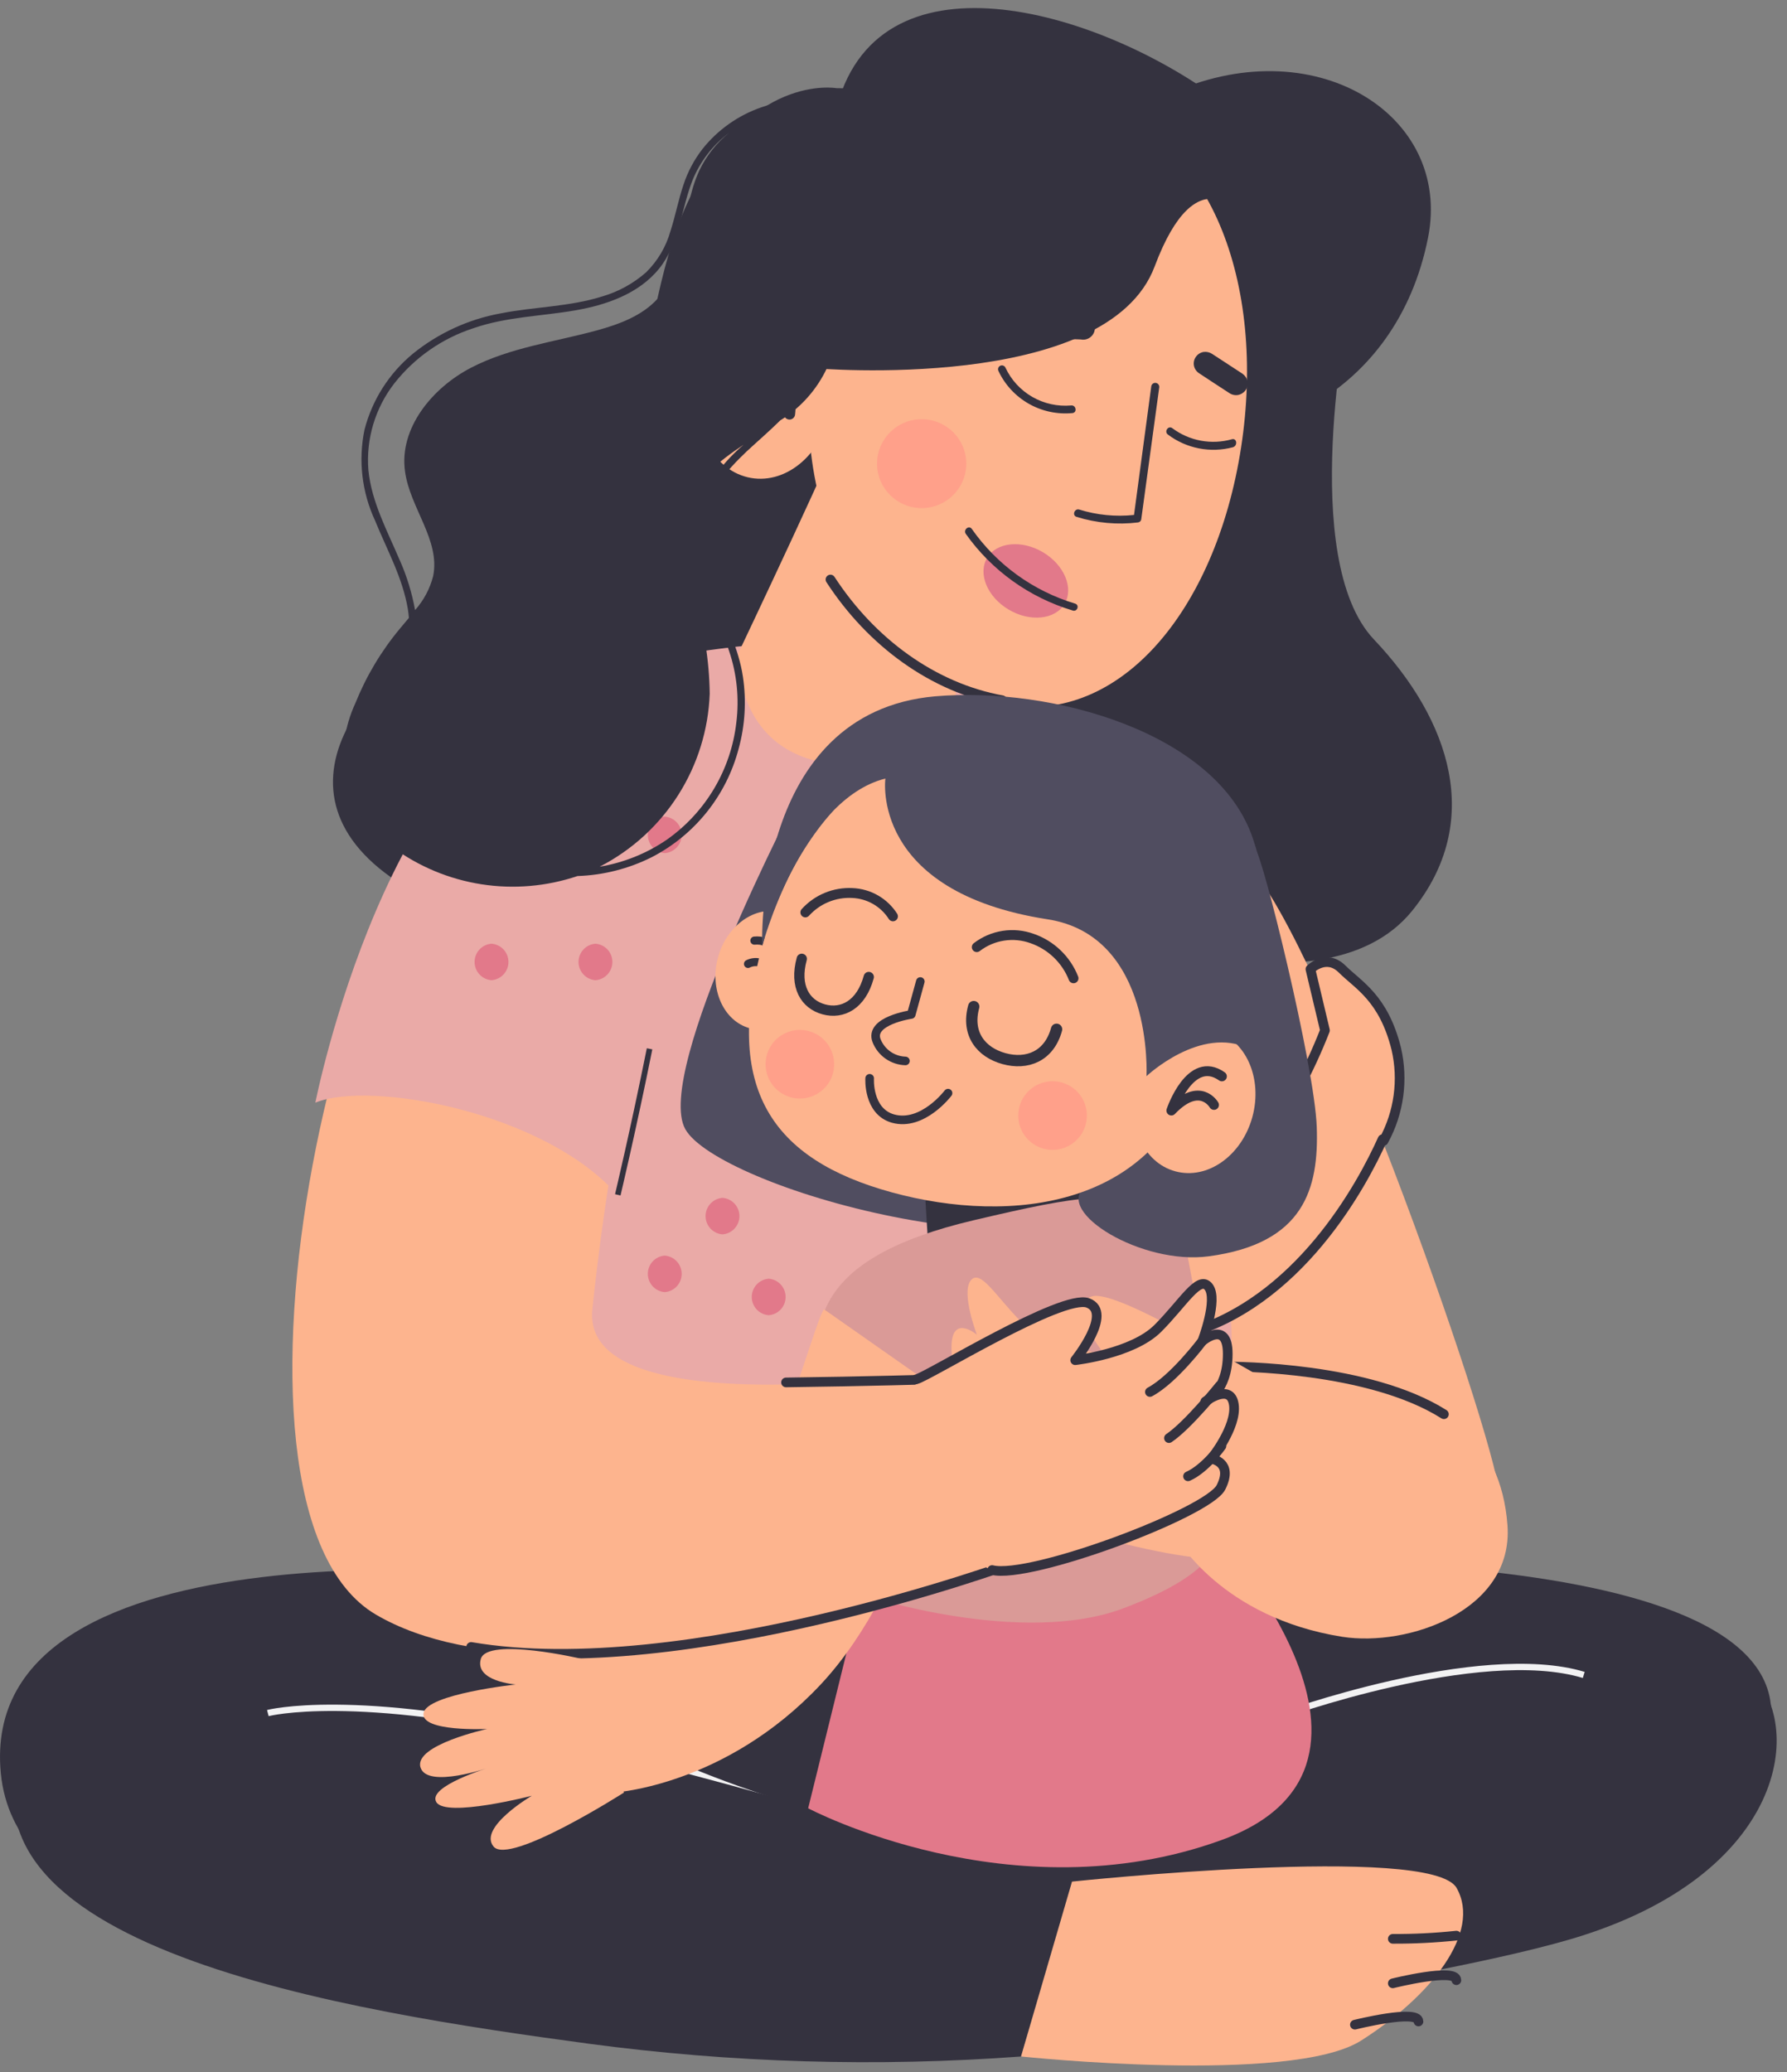 <?xml version="1.0" encoding="UTF-8"?> <svg xmlns="http://www.w3.org/2000/svg" width="157" height="182" viewBox="0 0 157 182" fill="none"><rect x="0" y="0" width="157" height="182" fill="#808080" stroke="none"/> <g clip-path="url(#clip0_293_919)"> <path d="M118.479 27.129C118.479 27.129 114.008 49.101 120.714 56.172C127.419 63.242 130.395 72.183 124.064 80.004C115.888 90.099 93.157 80.379 93.157 80.379L100.065 38.206C100.065 38.206 119.594 25.644 118.479 27.129Z" fill="#34323F"></path> <path d="M110.101 76.466C117.364 85.402 133.291 131.758 131.604 131.758C129.916 131.758 107.865 122.265 107.865 122.265L98.372 79.831L110.101 76.466Z" fill="#FDB48E"></path> <path d="M73.48 7.743C73.48 7.743 65.698 6.371 60.394 17.823C55.09 29.276 57.602 47.428 44.477 52.728C31.352 58.027 22.416 70.323 36.099 78.168C49.781 86.013 110.94 71.463 110.94 71.463C110.94 71.463 113.175 59.176 106.751 52.476C100.326 45.775 94.465 31.259 95.298 19.521C96.132 7.782 73.48 7.743 73.48 7.743Z" fill="#34323F"></path> <path d="M69.33 56.359C42.602 58.525 33.582 65.018 34.702 108.024C35.309 131.501 43.638 161.92 65.98 165.26C88.321 168.601 102.28 159.117 106.75 135.103C111.221 111.088 104.683 91.381 98.362 79.806C95.022 73.673 89.994 54.686 69.33 56.359Z" fill="#EAAAA7"></path> <path d="M74.659 35.828C74.165 37.802 64.86 57.385 64.86 57.385C64.86 57.385 64.366 66.691 74.17 67.185L83.965 67.678V60.326L88.864 48.563L74.659 35.828Z" fill="#FDB48E"></path> <path d="M86.372 17.295C84.527 27.415 89.93 36.366 100.05 38.206C110.17 40.047 122.668 34.856 125.461 20.892C127.637 10.003 115.336 2.379 102.561 8.33C93.256 12.667 88.218 7.175 86.372 17.295Z" fill="#34323F"></path> <path d="M71.403 31.233C69.169 45.697 77.363 59.568 87.757 61.798C98.152 64.028 106.802 53.775 109.037 39.311C111.271 24.847 106.245 11.657 95.854 9.447C85.464 7.237 73.633 16.769 71.403 31.233Z" fill="#FDB48E"></path> <path d="M72.961 50.902C76.544 56.408 81.971 60.4 88.045 61.505" stroke="#34323F" stroke-width="0.849" stroke-linecap="round" stroke-linejoin="round"></path> <path d="M89.895 29.009C89.457 28.144 88.809 27.402 88.01 26.853C87.211 26.304 86.286 25.964 85.321 25.866C84.347 25.759 83.362 25.863 82.432 26.171C81.502 26.479 80.65 26.984 79.933 27.652" stroke="#34323F" stroke-width="0.982" stroke-linecap="round" stroke-linejoin="round"></path> <path d="M72.989 35.879C73.669 31.956 71.634 28.327 68.442 27.773C65.251 27.22 62.112 29.951 61.432 33.874C60.751 37.797 62.787 41.426 65.978 41.98C69.169 42.533 72.308 39.802 72.989 35.879Z" fill="#FDB48E"></path> <path d="M65.797 34.052C65.797 34.052 68.076 32.473 69.364 36.361C69.364 36.361 70.094 30.514 66.325 31.155" stroke="#34323F" stroke-width="0.982" stroke-linecap="round" stroke-linejoin="round"></path> <path d="M109.079 19.002C109.079 19.002 105.181 13.437 101.446 23.399C97.257 34.58 71.545 32.344 71.545 32.344C71.545 32.344 70.692 27.381 65.368 27.41C68.78 21.428 71.589 15.123 73.756 8.586C78.162 -4.933 97.854 1.358 108.147 9.534C117.191 16.723 113.451 35.685 113.451 35.685C113.451 35.685 115.716 24.534 109.079 19.002Z" fill="#34323F"></path> <path d="M47.546 138.463C47.546 138.463 -2.161 132.878 0.074 155.777C2.309 178.677 63.187 173.091 76.031 169.741L47.546 138.463Z" fill="#34323F"></path> <path d="M101.722 137.343C101.722 137.343 155.618 134.274 155.618 150.468C155.618 166.662 87.201 167.506 87.201 167.506L101.722 137.343Z" fill="#34323F"></path> <path d="M2.585 152.146C-6.597 171.088 31.07 176.718 51.734 179.511C64.326 181.194 77.058 181.569 89.727 180.631L94.198 165.271C94.198 165.271 11.521 133.717 2.585 152.146Z" fill="#34323F"></path> <path d="M23.531 150.468C23.531 150.468 31.07 148.494 49.223 152.703C67.376 156.912 94.183 165.271 94.183 165.271" stroke="#F2F2F3" stroke-width="0.558" stroke-miterlimit="10"></path> <path d="M153.664 146.841C142.202 136.652 80.501 164.713 80.501 164.713L83.851 179.811C83.851 179.811 123.6 174.562 138.028 170.318C157.014 164.713 158.692 151.307 153.664 146.841Z" fill="#34323F"></path> <path d="M112.336 150.749C112.336 150.749 129.926 144.335 139.143 147.118" stroke="#F2F2F3" stroke-width="0.558" stroke-miterlimit="10"></path> <path d="M94.183 165.271C94.183 165.271 125.762 161.92 127.972 165.828C130.183 169.736 125.737 175.326 119.584 179.234C113.431 183.142 89.703 180.631 89.703 180.631L94.183 165.271Z" fill="#FDB48E"></path> <path d="M122.367 170.298C124.233 170.308 126.097 170.214 127.953 170.017" stroke="#34323F" stroke-width="0.849" stroke-linecap="round" stroke-linejoin="round"></path> <path d="M122.367 174.206C122.367 174.206 127.953 172.81 127.953 173.93" stroke="#34323F" stroke-width="0.849" stroke-linecap="round" stroke-linejoin="round"></path> <path d="M119.037 177.838C119.037 177.838 124.622 176.441 124.622 177.556" stroke="#34323F" stroke-width="0.849" stroke-linecap="round" stroke-linejoin="round"></path> <path d="M71.002 158.846C71.002 158.846 43.638 151.307 50.062 143.792C56.486 136.277 78.823 143.511 78.823 143.511L71.002 158.846Z" fill="#34323F"></path> <path d="M106.193 133.993C106.193 133.993 125.737 154.938 107.308 161.624C88.879 168.31 71.002 158.831 71.002 158.831L76.03 138.448C76.03 138.448 87.483 141.799 93.902 139.006C100.321 136.213 106.193 133.993 106.193 133.993Z" fill="#E2798A"></path> <path d="M122.668 92.107C121.553 87.637 119.318 86.522 117.922 85.125C116.525 83.729 115.129 85.125 115.129 85.125L116.407 90.504C115.032 94.022 113.241 97.363 111.073 100.456C107.012 106.012 97.257 105.794 97.257 105.794L103.958 117.242C114.093 114.538 119.688 104.028 121.469 100.061L121.553 100.209C122.911 97.738 123.308 94.853 122.668 92.107Z" fill="#FDB48E"></path> <path d="M122.668 92.107C121.553 87.637 119.318 86.522 117.922 85.125C116.525 83.729 115.129 85.125 115.129 85.125L116.407 90.504C115.032 94.022 113.241 97.363 111.073 100.456C107.012 106.012 97.257 105.794 97.257 105.794L103.958 117.242C114.093 114.538 119.688 104.028 121.469 100.061L121.553 100.209C122.911 97.738 123.308 94.853 122.668 92.107Z" stroke="#34323F" stroke-width="0.849" stroke-linecap="round" stroke-linejoin="round"></path> <path d="M70.445 69.208C69.951 70.195 57.414 94.155 60.207 99.178C62.999 104.201 91.854 112.771 103.4 104.951C108.315 101.62 70.82 68.463 70.445 69.208Z" fill="#504D60"></path> <path d="M81.246 104.462L81.547 109.401L95.387 105.824L94.785 103.268L81.246 104.462Z" fill="#34323F"></path> <path d="M85.524 107.186C71.925 110.388 70.445 116.121 72.695 123.379C74.945 130.638 76.045 140.156 76.045 140.156C76.045 140.156 89.728 144.626 98.668 141.276C107.609 137.925 106.765 135.133 106.765 135.133C106.765 135.133 105.088 108.878 101.737 106.648C98.387 104.417 95.022 104.95 85.524 107.186Z" fill="#DA9A97"></path> <path d="M96.581 105.143C96.581 105.143 102.374 104.462 102.887 104.462C103.4 104.462 105.443 116.388 105.443 116.388L100.331 115.894L96.581 105.143Z" fill="#DA9A97"></path> <path d="M72.399 115.006C71.565 115.84 67.376 132.597 61.79 139.021C56.205 145.445 45.014 147.118 45.014 147.118L53.95 157.45C53.95 157.45 63.724 156.892 72.103 147.957C80.481 139.021 83.55 122.822 83.55 122.822L72.399 115.006Z" fill="#FDB48E"></path> <path d="M44.753 67.53C30.469 70.826 16.831 132.32 33.025 141.818C49.801 151.657 88.879 137.348 88.879 137.348L86.086 120.034C86.086 120.034 50.926 125.925 52.041 115.011C53.142 104.464 55.008 94.01 57.626 83.734C57.626 83.734 52.016 65.832 44.753 67.53Z" fill="#FDB48E"></path> <path d="M41.393 144.66C60.142 147.858 88.879 137.343 88.879 137.343L82.465 121.149C82.465 121.149 75.912 121.342 69.058 121.425" stroke="#34323F" stroke-width="0.849" stroke-linecap="round" stroke-linejoin="round"></path> <path d="M50.896 60.272C34.144 64.18 27.705 96.854 27.705 96.854C32.452 94.88 47.802 97.633 54.236 104.951L60.379 83.166C60.379 83.166 61.287 57.844 50.896 60.272Z" fill="#EAAAA7"></path> <path d="M108.986 120.029C110.659 120.029 131.323 118.357 132.443 133.993C132.976 141.493 123.66 144.675 117.922 143.767C107.308 142.09 103.4 135.113 103.4 135.113L108.986 120.029Z" fill="#FDB48E"></path> <path d="M107.589 120.029C108.704 120.029 120.28 120.064 126.857 124.218" stroke="#34323F" stroke-width="0.849" stroke-linecap="round" stroke-linejoin="round"></path> <path d="M111.803 121.426C110.683 121.149 98.115 113.037 95.88 113.886C93.645 114.735 97 118.914 97 118.914C97 118.914 91.972 118.356 89.737 116.121C87.502 113.886 86.111 111.375 85.272 112.49C84.433 113.605 85.829 117.236 85.829 117.236C85.829 117.236 83.594 115.347 83.594 118.356C83.594 121.707 85.568 122.546 85.568 122.546C85.568 122.546 83.338 120.868 83.056 122.822C82.775 124.776 85.03 127.569 85.03 127.569C85.03 127.569 83.056 127.85 84.191 130.085C85.326 132.32 103.997 137.624 107.347 136.786C110.698 135.947 111.803 121.426 111.803 121.426Z" fill="#FDB48E"></path> <path d="M51.177 145.721C51.177 145.721 42.789 143.748 42.241 145.721C41.694 147.695 45.315 147.956 45.315 147.956C45.315 147.956 37.495 148.795 37.213 150.468C36.932 152.141 42.799 151.864 42.799 151.864C42.799 151.864 36.385 153.261 36.937 155.219C37.49 157.178 43.08 155.219 43.08 155.219C43.08 155.219 37.495 156.892 38.333 158.288C39.172 159.685 46.721 157.731 46.721 157.731C46.721 157.731 41.97 160.524 43.366 162.196C44.763 163.869 54.818 157.45 54.818 157.45L51.177 145.721Z" fill="#FDB48E"></path> <path d="M79.662 121.983C80.777 121.707 93.344 113.595 95.58 114.444C97.815 115.292 94.465 119.472 94.465 119.472C94.465 119.472 99.487 118.914 101.723 116.679C103.958 114.444 105.354 111.932 106.193 113.047C107.032 114.163 105.631 117.799 105.631 117.799C105.631 117.799 107.866 115.904 107.866 118.914C107.866 122.264 105.892 123.103 105.892 123.103C105.892 123.103 108.127 121.426 108.404 123.38C108.68 125.333 106.43 128.131 106.43 128.131C106.43 128.131 108.404 128.407 107.269 130.643C106.134 132.878 90.493 138.74 87.162 137.906C83.832 137.072 79.662 121.983 79.662 121.983Z" fill="#FDB48E"></path> <path d="M80.501 121.149C81.616 120.868 93.329 113.61 95.579 114.444C97.829 115.278 94.464 119.472 94.464 119.472C94.464 119.472 99.487 118.914 101.722 116.679C103.957 114.444 105.354 111.932 106.193 113.047C107.031 114.163 105.63 117.799 105.63 117.799C105.63 117.799 107.865 115.904 107.865 118.914C107.865 122.264 105.892 123.103 105.892 123.103C105.892 123.103 108.127 121.426 108.403 123.38C108.679 125.333 106.429 128.131 106.429 128.131C106.429 128.131 108.403 128.407 107.268 130.643C106.133 132.878 90.492 138.74 87.162 137.906" stroke="#34323F" stroke-width="0.849" stroke-linecap="round" stroke-linejoin="round"></path> <path d="M105.63 117.799C105.63 117.799 103.119 121.149 101.027 122.264" stroke="#34323F" stroke-width="0.849" stroke-linecap="round" stroke-linejoin="round"></path> <path d="M107.17 121.707C107.17 121.707 104.377 125.195 102.7 126.315" stroke="#34323F" stroke-width="0.849" stroke-linecap="round" stroke-linejoin="round"></path> <path d="M107.308 127.016C107.308 127.016 105.911 128.99 104.377 129.671" stroke="#34323F" stroke-width="0.849" stroke-linecap="round" stroke-linejoin="round"></path> <path d="M54.276 104.95C54.276 104.95 55.672 99.089 57.069 92.122" stroke="#34323F" stroke-width="0.493" stroke-miterlimit="10"></path> <path d="M101.91 86.146C101.91 86.146 101.629 99.039 95.298 104.255C92.659 106.431 100.282 111.138 106.193 110.348C114.581 109.233 115.874 104.393 115.686 99C115.499 93.607 110.846 74.798 110.288 74.61C109.731 74.423 101.91 86.146 101.91 86.146Z" fill="#504D60"></path> <path d="M63.083 84.089C62.314 86.896 63.577 89.684 65.866 90.316C68.156 90.947 70.672 89.186 71.437 86.368C72.202 83.551 70.944 80.768 68.654 80.137C66.365 79.505 63.848 81.271 63.083 84.089Z" fill="#FDB48E"></path> <path d="M65.718 84.666C65.718 84.666 67.469 83.68 68.155 86.566C68.155 86.566 69.058 82.372 66.28 82.619" stroke="#34323F" stroke-width="0.715" stroke-linecap="round" stroke-linejoin="round"></path> <path d="M105.231 93.567C101.816 106.046 88.904 107.62 78.34 104.728C67.776 101.837 63.537 95.57 66.966 83.092C70.396 70.614 80.106 62.398 90.65 65.29C101.195 68.181 108.645 81.084 105.231 93.567Z" fill="#FDB48E"></path> <path d="M76.326 85.816C75.66 88.253 74.012 89.102 72.379 88.658C70.746 88.214 69.774 86.645 70.44 84.217" stroke="#34323F" stroke-width="0.903" stroke-linecap="round" stroke-linejoin="round"></path> <path d="M92.826 90.41C92.17 92.803 90.216 93.538 88.208 92.985C86.2 92.433 84.892 90.814 85.548 88.416" stroke="#34323F" stroke-width="0.997" stroke-linecap="round" stroke-linejoin="round"></path> <path d="M85.815 83.191C86.497 82.666 87.3 82.322 88.151 82.191C89.001 82.058 89.871 82.143 90.68 82.436C91.503 82.721 92.254 83.181 92.881 83.784C93.509 84.387 93.999 85.119 94.317 85.929" stroke="#34323F" stroke-width="0.868" stroke-linecap="round" stroke-linejoin="round"></path> <path d="M70.756 80.142C71.274 79.569 71.914 79.118 72.629 78.824C73.343 78.529 74.114 78.398 74.886 78.439C75.601 78.468 76.3 78.669 76.921 79.025C77.542 79.382 78.068 79.883 78.453 80.487" stroke="#34323F" stroke-width="0.868" stroke-linecap="round" stroke-linejoin="round"></path> <path d="M80.856 86.211L80.061 89.107C80.061 89.107 76.302 89.655 77.022 91.431C77.227 91.937 77.576 92.373 78.024 92.685C78.473 92.996 79.002 93.171 79.548 93.188" stroke="#34323F" stroke-width="0.755" stroke-linecap="round" stroke-linejoin="round"></path> <path d="M110.032 98.102C109.099 101.512 106.084 103.653 103.257 102.883C100.43 102.114 98.925 98.729 99.858 95.314C100.79 91.9 103.829 89.763 106.637 90.533C109.445 91.303 110.954 94.688 110.032 98.102Z" fill="#FDB48E"></path> <path d="M106.657 97.051C106.657 97.051 105.438 94.909 102.912 97.544C102.912 97.544 104.574 92.586 107.352 94.544" stroke="#34323F" stroke-width="0.868" stroke-linecap="round" stroke-linejoin="round"></path> <path d="M83.293 96.015C83.293 96.015 81.058 98.975 78.453 98.25C76.218 97.609 76.405 94.712 76.405 94.712" stroke="#34323F" stroke-width="0.755" stroke-linecap="round" stroke-linejoin="round"></path> <path d="M77.787 68.383C77.787 68.383 76.405 78.326 92.042 80.749C101.387 82.194 100.726 94.525 100.726 94.525C100.726 94.525 105.477 90.04 109.731 92.107C109.731 92.107 113.239 82.905 110.061 73.609C106.884 64.313 92.392 60.287 82.173 61.16C66.118 62.561 66.966 83.102 66.966 83.102C66.966 83.102 70.351 70.273 77.787 68.383Z" fill="#504D60"></path> <path d="M73.184 94.268C73.027 94.844 72.703 95.36 72.252 95.751C71.802 96.142 71.246 96.391 70.654 96.466C70.063 96.541 69.462 96.439 68.928 96.173C68.395 95.906 67.952 95.487 67.657 94.969C67.361 94.451 67.226 93.857 67.268 93.262C67.31 92.668 67.528 92.098 67.893 91.627C68.259 91.156 68.756 90.804 69.322 90.615C69.888 90.427 70.497 90.41 71.072 90.568C71.842 90.78 72.496 91.288 72.892 91.982C73.287 92.675 73.392 93.498 73.184 94.268Z" fill="#FFA08A"></path> <path d="M95.382 98.783C95.224 99.358 94.9 99.873 94.449 100.263C93.999 100.654 93.442 100.902 92.851 100.976C92.259 101.051 91.659 100.948 91.126 100.681C90.593 100.415 90.151 99.996 89.856 99.478C89.56 98.96 89.425 98.366 89.468 97.772C89.51 97.177 89.727 96.608 90.093 96.137C90.458 95.666 90.955 95.314 91.521 95.125C92.086 94.937 92.695 94.92 93.27 95.077C93.653 95.181 94.011 95.36 94.324 95.602C94.637 95.845 94.9 96.147 95.096 96.492C95.292 96.836 95.418 97.215 95.467 97.609C95.516 98.002 95.487 98.401 95.382 98.783Z" fill="#FFA08A"></path> <path d="M91.637 48.508C93.513 49.63 94.357 51.66 93.526 53.048C92.695 54.436 90.489 54.655 88.615 53.542C86.74 52.428 85.894 50.39 86.725 49.002C87.556 47.614 89.754 47.396 91.637 48.508Z" fill="#E2798A"></path> <path d="M94.464 53.021C90.78 51.913 87.58 49.602 85.38 46.458C85.126 46.096 84.607 46.532 84.852 46.895C87.134 50.11 90.427 52.475 94.211 53.614C94.638 53.792 94.874 53.155 94.464 53.021Z" fill="#34323F"></path> <path d="M101.145 33.948L99.631 45.231C98.014 45.402 96.379 45.242 94.827 44.76C94.408 44.628 94.163 45.266 94.582 45.399C96.329 45.943 98.172 46.11 99.99 45.888C100.064 45.876 100.132 45.84 100.183 45.785C100.234 45.73 100.265 45.659 100.271 45.584C100.797 41.746 101.323 37.89 101.848 34.015C101.853 33.969 101.848 33.923 101.835 33.879C101.821 33.834 101.799 33.793 101.769 33.758C101.74 33.722 101.704 33.692 101.663 33.671C101.622 33.649 101.577 33.636 101.531 33.631C101.484 33.627 101.438 33.632 101.393 33.645C101.349 33.659 101.308 33.681 101.272 33.71C101.236 33.74 101.206 33.776 101.185 33.817C101.163 33.857 101.149 33.902 101.145 33.948Z" fill="#34323F"></path> <path d="M94.11 35.613C92.92 35.718 91.727 35.456 90.693 34.861C89.66 34.266 88.836 33.368 88.334 32.289C88.296 32.207 88.227 32.144 88.142 32.114C88.057 32.083 87.963 32.087 87.882 32.125C87.8 32.163 87.736 32.232 87.705 32.316C87.674 32.401 87.678 32.494 87.716 32.575C88.282 33.788 89.212 34.795 90.377 35.459C91.541 36.123 92.885 36.411 94.222 36.284C94.657 36.239 94.546 35.568 94.11 35.613Z" fill="#34323F"></path> <path d="M108.237 38.58C107.348 38.832 106.412 38.875 105.504 38.707C104.595 38.539 103.738 38.164 102.999 37.612C102.65 37.339 102.254 37.901 102.602 38.165C103.407 38.773 104.341 39.19 105.333 39.384C106.325 39.578 107.349 39.543 108.326 39.283C108.764 39.136 108.661 38.464 108.237 38.58Z" fill="#34323F"></path> <path d="M95.186 27.805L91.116 27.644C90.845 27.621 90.576 27.703 90.365 27.873C90.154 28.044 90.018 28.29 89.985 28.558C89.963 28.824 90.047 29.087 90.217 29.292C90.387 29.497 90.631 29.628 90.897 29.657L94.966 29.817C95.106 29.845 95.251 29.842 95.39 29.811C95.529 29.779 95.66 29.72 95.775 29.635C95.889 29.55 95.985 29.443 96.056 29.32C96.127 29.196 96.172 29.06 96.187 28.918C96.202 28.777 96.187 28.634 96.144 28.499C96.1 28.363 96.029 28.239 95.935 28.132C95.841 28.026 95.725 27.94 95.595 27.881C95.466 27.821 95.325 27.789 95.183 27.787L95.186 27.805Z" fill="#34323F"></path> <path d="M109.165 32.828L106.504 31.091C106.279 30.939 106.005 30.877 105.736 30.915C105.47 30.961 105.233 31.11 105.076 31.328C104.994 31.439 104.936 31.565 104.905 31.699C104.874 31.833 104.87 31.972 104.894 32.107C104.918 32.242 104.97 32.371 105.046 32.486C105.121 32.6 105.219 32.699 105.334 32.775C106.217 33.363 107.107 33.942 107.997 34.52C108.217 34.673 108.489 34.737 108.755 34.697C109.023 34.649 109.262 34.501 109.425 34.283C109.504 34.173 109.56 34.049 109.591 33.918C109.622 33.787 109.626 33.651 109.604 33.518C109.582 33.385 109.534 33.258 109.462 33.143C109.391 33.029 109.297 32.93 109.187 32.852L109.165 32.828Z" fill="#34323F"></path> <path d="M80.974 44.63C83.14 44.63 84.895 42.882 84.895 40.725C84.895 38.569 83.14 36.82 80.974 36.82C78.808 36.82 77.053 38.569 77.053 40.725C77.053 42.882 78.808 44.63 80.974 44.63Z" fill="#FFA08A"></path> <path d="M43.183 82.891C42.779 82.92 42.401 83.102 42.125 83.399C41.849 83.696 41.695 84.087 41.695 84.494C41.695 84.9 41.849 85.291 42.125 85.588C42.401 85.886 42.779 86.067 43.183 86.097C43.587 86.067 43.965 85.886 44.241 85.588C44.517 85.291 44.67 84.9 44.67 84.494C44.67 84.087 44.517 83.696 44.241 83.399C43.965 83.102 43.587 82.92 43.183 82.891Z" fill="#E2798A"></path> <path d="M58.403 71.729C57.999 71.758 57.621 71.94 57.345 72.237C57.069 72.535 56.916 72.926 56.916 73.332C56.916 73.738 57.069 74.129 57.345 74.427C57.621 74.724 57.999 74.906 58.403 74.935C58.807 74.906 59.185 74.724 59.461 74.427C59.737 74.129 59.891 73.738 59.891 73.332C59.891 72.926 59.737 72.535 59.461 72.237C59.185 71.94 58.807 71.758 58.403 71.729Z" fill="#E2798A"></path> <path d="M58.403 61.583C57.999 61.612 57.621 61.793 57.345 62.091C57.069 62.388 56.916 62.779 56.916 63.185C56.916 63.592 57.069 63.983 57.345 64.28C57.621 64.578 57.999 64.759 58.403 64.788C58.807 64.759 59.185 64.578 59.461 64.28C59.737 63.983 59.891 63.592 59.891 63.185C59.891 62.779 59.737 62.388 59.461 62.091C59.185 61.793 58.807 61.612 58.403 61.583Z" fill="#E2798A"></path> <path d="M58.403 110.287C57.999 110.316 57.621 110.498 57.345 110.795C57.069 111.093 56.916 111.484 56.916 111.89C56.916 112.296 57.069 112.687 57.345 112.985C57.621 113.282 57.999 113.464 58.403 113.493C58.807 113.464 59.185 113.282 59.461 112.985C59.737 112.687 59.891 112.296 59.891 111.89C59.891 111.484 59.737 111.093 59.461 110.795C59.185 110.498 58.807 110.316 58.403 110.287Z" fill="#E2798A"></path> <path d="M63.476 105.214C63.072 105.243 62.694 105.425 62.418 105.722C62.142 106.019 61.989 106.41 61.989 106.817C61.989 107.223 62.142 107.614 62.418 107.911C62.694 108.209 63.072 108.39 63.476 108.42C63.88 108.39 64.258 108.209 64.534 107.911C64.81 107.614 64.964 107.223 64.964 106.817C64.964 106.41 64.81 106.019 64.534 105.722C64.258 105.425 63.88 105.243 63.476 105.214Z" fill="#E2798A"></path> <path d="M67.535 112.316C67.131 112.346 66.753 112.527 66.477 112.825C66.201 113.122 66.047 113.513 66.047 113.919C66.047 114.326 66.201 114.717 66.477 115.014C66.753 115.311 67.131 115.493 67.535 115.522C67.939 115.493 68.317 115.311 68.593 115.014C68.869 114.717 69.022 114.326 69.022 113.919C69.022 113.513 68.869 113.122 68.593 112.825C68.317 112.527 67.939 112.346 67.535 112.316Z" fill="#E2798A"></path> <path d="M47.241 68.685C46.837 68.714 46.459 68.896 46.183 69.193C45.907 69.491 45.754 69.882 45.754 70.288C45.754 70.694 45.907 71.085 46.183 71.383C46.459 71.68 46.837 71.862 47.241 71.891C47.645 71.862 48.023 71.68 48.3 71.383C48.575 71.085 48.729 70.694 48.729 70.288C48.729 69.882 48.575 69.491 48.3 69.193C48.023 68.896 47.645 68.714 47.241 68.685Z" fill="#E2798A"></path> <path d="M52.315 82.891C51.91 82.92 51.532 83.102 51.257 83.399C50.981 83.696 50.827 84.087 50.827 84.494C50.827 84.9 50.981 85.291 51.257 85.588C51.532 85.886 51.91 86.067 52.315 86.097C52.719 86.067 53.097 85.886 53.373 85.588C53.649 85.291 53.802 84.9 53.802 84.494C53.802 84.087 53.649 83.696 53.373 83.399C53.097 83.102 52.719 82.92 52.315 82.891Z" fill="#E2798A"></path> <path d="M64.893 65.769C65.458 63.712 65.587 61.561 65.272 59.453C64.907 56.994 63.784 54.825 62.83 52.582C61.876 50.339 61.129 48.054 61.603 45.695C62.078 43.337 63.85 41.314 65.596 39.655C66.57 38.75 67.599 37.868 68.552 36.924C70.347 35.819 71.778 34.211 72.667 32.3C73.784 29.457 72.889 26.273 72.198 23.293C71.508 20.313 71.066 16.96 72.867 14.454C73.553 13.592 74.444 12.915 75.458 12.484C76.472 12.054 77.576 11.884 78.671 11.99C78.779 11.607 78.891 11.216 79.022 10.842C77.206 9.941 75.247 9.361 73.231 9.129C71.138 8.62 68.942 8.723 66.902 9.423C64.862 10.124 63.064 11.394 61.72 13.083C60.99 14.022 60.427 15.079 60.055 16.208C59.598 17.559 59.339 18.957 58.901 20.312C58.515 21.675 57.782 22.915 56.773 23.911C55.671 24.883 54.37 25.604 52.962 26.022C50.031 26.956 46.942 26.938 43.964 27.53C41.142 28.047 38.495 29.266 36.265 31.076C34.182 32.796 32.697 35.131 32.023 37.746C31.469 40.434 31.792 43.227 32.945 45.712C33.999 48.297 35.382 50.76 35.837 53.521C35.876 53.769 35.903 54.018 35.925 54.273C35.654 54.596 35.395 54.905 35.124 55.228C33.491 57.19 32.174 59.395 31.222 61.763C30.258 63.849 29.932 66.171 30.284 68.438C30.933 70.86 32.416 72.973 34.472 74.406C36.776 76.107 39.457 77.227 42.289 77.669C45.12 78.112 48.019 77.864 50.738 76.948C53.005 76.873 55.23 76.308 57.261 75.291C59.129 74.328 60.774 72.981 62.089 71.341C63.404 69.7 64.359 67.801 64.893 65.769ZM35.111 49.187C34.031 46.633 32.642 44.102 32.364 41.284C32.15 38.552 32.964 35.837 34.647 33.67C36.426 31.41 38.835 29.728 41.568 28.837C44.469 27.825 47.535 27.78 50.537 27.262C53.251 26.792 56.108 25.818 57.904 23.6C59.701 21.381 59.825 18.416 60.841 15.834C61.51 14.188 62.612 12.754 64.032 11.684C62.933 12.575 62.047 13.702 61.44 14.98C59.747 18.599 60.45 23.291 57.765 26.25C56.408 27.739 54.414 28.478 52.46 29.015C48.736 30.036 44.83 30.518 41.399 32.291C37.968 34.065 35.047 37.623 35.585 41.413C36.013 44.603 38.704 47.452 38.053 50.61C37.77 51.714 37.226 52.735 36.468 53.587C36.194 52.074 35.74 50.598 35.117 49.192L35.111 49.187ZM52.701 76.118C55.512 74.672 57.889 72.502 59.585 69.833C61.282 67.164 62.237 64.093 62.353 60.935C62.314 57.975 61.839 55.037 60.945 52.217C60.269 49.745 59.51 47.116 60.268 44.662C61.027 42.208 63.083 40.563 65.328 39.065C63.734 40.417 62.431 42.079 61.499 43.95C60.684 46.008 60.626 48.288 61.336 50.381C62.03 52.729 63.279 54.864 64.058 57.187C64.736 59.198 64.953 61.338 64.693 63.447C64.462 65.499 63.797 67.481 62.743 69.258C61.689 71.036 60.269 72.57 58.578 73.758C56.815 74.963 54.811 75.769 52.707 76.123L52.701 76.118Z" fill="#34323F"></path> </g> <defs> <clipPath id="clip0_293_919"> <rect width="156.092" height="180.723" fill="white" transform="translate(0 0.702)"></rect> </clipPath> </defs> </svg> 